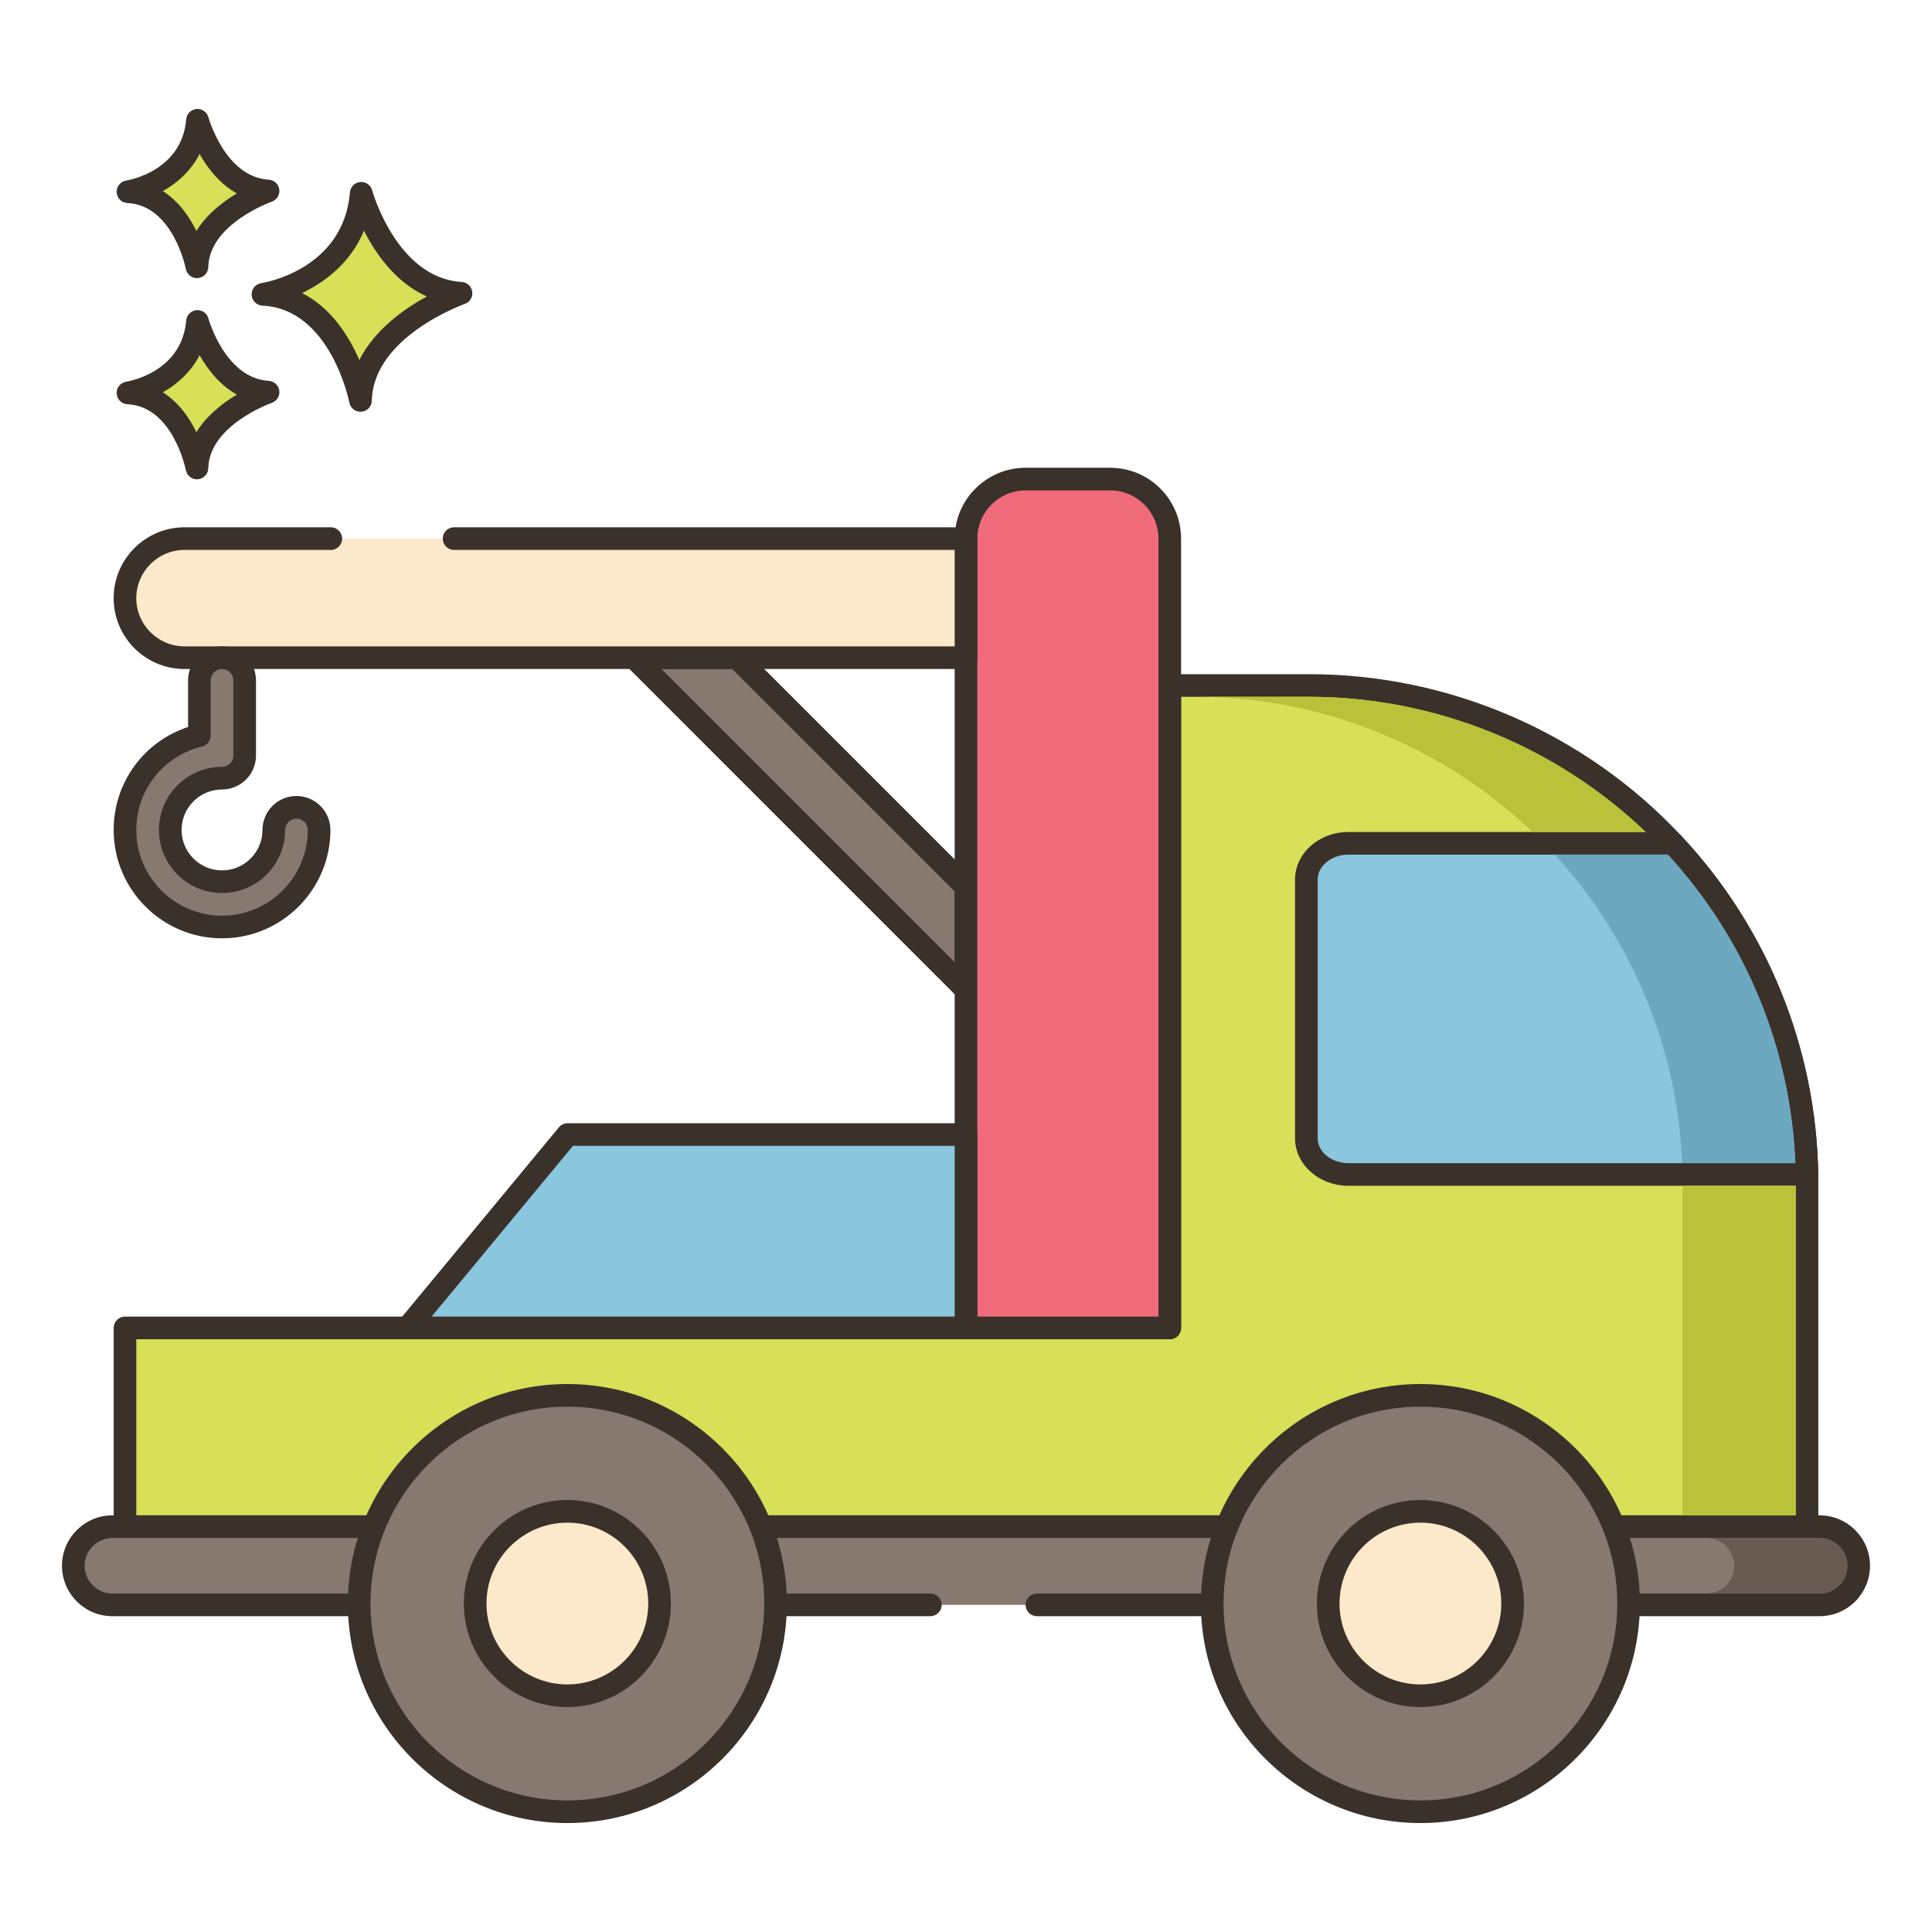 <?xml version="1.0" encoding="utf-8"?>
<!-- Generator: Adobe Illustrator 22.0.0, SVG Export Plug-In . SVG Version: 6.00 Build 0)  -->
<svg xmlns="http://www.w3.org/2000/svg" xmlns:xlink="http://www.w3.org/1999/xlink" version="1.1" id="Layer_2" x="0px" y="0px" viewBox="0 0 256 256" style="enable-background:new 0 0 256 256;" xml:space="preserve" width="512" height="512">
<style type="text/css">
	.st0{fill:#87796F;}
	.st1{fill:#3A312A;}
	.st2{fill:#D7E057;}
	.st3{fill:#F16C7A;}
	.st4{fill:#8AC6DD;}
	.st5{fill:#FCE8CB;}
	.st6{fill:#695B51;}
	.st7{fill:#D34E5C;}
	.st8{fill:#6CA8BF;}
	.st9{fill:#B9C239;}
	.st10{fill:#DECAAD;}
	.st11{fill:#B9BC39;}
	.st12{fill-rule:evenodd;clip-rule:evenodd;fill:#87796F;}
	.st13{fill-rule:evenodd;clip-rule:evenodd;fill:#FCE8CB;}
	.st14{fill-rule:evenodd;clip-rule:evenodd;fill:#F16C7A;}
	.st15{fill:#F5978A;}
</style>
<g>
	<g>
		<g>
			<polygon class="st0" points="97.65,87.15 84.03,87.15 128,131.12 128,117.5    "/>
		</g>
	</g>
	<g>
		<g>
			<path class="st1" d="M129.06,116.439L98.71,86.089c-0.281-0.281-0.662-0.439-1.06-0.439H84.03c-0.607,0-1.154,0.365-1.386,0.926     c-0.232,0.561-0.104,1.206,0.325,1.635l43.97,43.971c0.287,0.287,0.67,0.439,1.061,0.439c0.193,0,0.388-0.037,0.574-0.114     c0.561-0.232,0.926-0.779,0.926-1.386V117.5C129.5,117.103,129.342,116.721,129.06,116.439z M126.5,127.499l-38.849-38.85h9.378     l29.471,29.472V127.499z"/>
		</g>
	</g>
	<g>
		<g>
			<path class="st2" d="M47.865,25.613c-0.974,11.564-13.024,13.389-13.024,13.389c10.347,0.487,12.925,14.059,12.925,14.059     c0.221-9.677,13.321-14.202,13.321-14.202C51.274,38.272,47.865,25.613,47.865,25.613z"/>
		</g>
	</g>
	<g>
		<g>
			<path class="st1" d="M61.177,37.362c-8.604-0.515-11.832-12.024-11.863-12.141c-0.191-0.703-0.861-1.169-1.583-1.102     c-0.725,0.066-1.298,0.642-1.359,1.367c-0.86,10.215-11.314,11.964-11.755,12.032c-0.763,0.116-1.314,0.791-1.273,1.561     c0.04,0.771,0.657,1.385,1.428,1.421c9.028,0.425,11.498,12.718,11.523,12.843c0.137,0.711,0.759,1.217,1.472,1.217     c0.042,0,0.084-0.002,0.126-0.005c0.764-0.064,1.357-0.693,1.375-1.46c0.195-8.509,12.192-12.777,12.313-12.819     c0.675-0.234,1.092-0.914,0.994-1.622C62.475,37.945,61.891,37.404,61.177,37.362z M47.611,47.708     c-1.356-3.131-3.708-6.907-7.587-8.877c2.931-1.404,6.409-3.913,8.202-8.272c1.551,3.071,4.199,6.88,8.334,8.723     C53.553,40.921,49.637,43.687,47.611,47.708z"/>
		</g>
	</g>
	<g>
		<g>
			<path class="st2" d="M26.167,42.594c-0.689,8.179-9.212,9.47-9.212,9.47c7.318,0.344,9.142,9.944,9.142,9.944     c0.156-6.844,9.422-10.045,9.422-10.045C28.578,51.548,26.167,42.594,26.167,42.594z"/>
		</g>
	</g>
	<g>
		<g>
			<path class="st1" d="M35.608,50.466c-5.766-0.345-7.972-8.186-7.993-8.265c-0.19-0.702-0.85-1.171-1.582-1.102     c-0.726,0.065-1.299,0.643-1.36,1.368c-0.579,6.87-7.647,8.066-7.942,8.113c-0.763,0.116-1.313,0.791-1.273,1.561     c0.04,0.771,0.657,1.385,1.427,1.421c6.035,0.284,7.724,8.645,7.739,8.727c0.135,0.713,0.759,1.22,1.473,1.22     c0.041,0,0.083-0.002,0.125-0.005c0.765-0.063,1.358-0.693,1.376-1.461c0.13-5.709,8.331-8.634,8.412-8.662     c0.677-0.234,1.094-0.913,0.996-1.622C36.907,51.05,36.323,50.508,35.608,50.466z M26.024,57.261     c-0.924-1.885-2.341-3.947-4.447-5.279c1.855-1.042,3.697-2.63,4.871-4.917c1.057,1.874,2.654,3.954,4.941,5.224     C29.539,53.389,27.4,55.028,26.024,57.261z"/>
		</g>
	</g>
	<g>
		<g>
			<path class="st2" d="M26.167,15.936c-0.689,8.179-9.212,9.471-9.212,9.471c7.318,0.344,9.142,9.944,9.142,9.944     c0.156-6.845,9.422-10.045,9.422-10.045C28.578,24.89,26.167,15.936,26.167,15.936z"/>
		</g>
	</g>
	<g>
		<g>
			<path class="st1" d="M35.608,23.809c-5.766-0.345-7.972-8.186-7.993-8.265c-0.19-0.702-0.855-1.163-1.582-1.102     c-0.726,0.065-1.299,0.643-1.36,1.368c-0.579,6.87-7.647,8.066-7.942,8.113c-0.763,0.116-1.313,0.791-1.273,1.561     c0.04,0.771,0.657,1.385,1.428,1.421c6.035,0.284,7.723,8.645,7.739,8.727c0.135,0.713,0.759,1.22,1.472,1.22     c0.042,0,0.083-0.002,0.125-0.005c0.765-0.063,1.358-0.693,1.376-1.461c0.13-5.709,8.331-8.634,8.412-8.662     c0.677-0.234,1.094-0.913,0.996-1.622C36.907,24.393,36.323,23.851,35.608,23.809z M26.024,30.604     c-0.924-1.886-2.34-3.947-4.447-5.28c1.855-1.041,3.697-2.629,4.871-4.916c1.057,1.874,2.654,3.954,4.941,5.224     C29.539,26.731,27.4,28.371,26.024,30.604z"/>
		</g>
	</g>
	<g>
		<g>
			<path class="st2" d="M239.43,155.622c-0.29-16.96-6.99-32.36-17.78-43.88c-12.03-12.87-29.16-20.91-48.16-20.91H155v85.124H16.56     v26.333h222.88v-45.508C239.44,156.392,239.44,156.012,239.43,155.622z"/>
		</g>
	</g>
	<g>
		<g>
			<path class="st1" d="M240.93,155.597c-0.286-16.726-6.744-32.664-18.184-44.879c-12.704-13.591-30.656-21.386-49.255-21.386H155     c-0.829,0-1.5,0.672-1.5,1.5v83.625H16.56c-0.829,0-1.5,0.672-1.5,1.5v26.333c0,0.828,0.671,1.5,1.5,1.5h222.88     c0.829,0,1.5-0.672,1.5-1.5v-45.508C240.94,156.379,240.94,155.986,240.93,155.597z M237.94,200.79H18.06v-23.333H155     c0.829,0,1.5-0.672,1.5-1.5V92.332h16.99c17.772,0,34.925,7.448,47.065,20.436c10.932,11.672,17.102,26.9,17.375,42.894     c0.01,0.378,0.01,0.745,0.01,1.121V200.79z"/>
		</g>
	</g>
	<g>
		<g>
			<path class="st0" d="M241.104,202.29H14.896c-2.862,0-5.182,2.32-5.182,5.181c0,2.862,2.32,5.182,5.182,5.182h226.208     c2.862,0,5.182-2.32,5.182-5.182C246.286,204.61,243.966,202.29,241.104,202.29z"/>
		</g>
	</g>
	<g>
		<g>
			<path class="st1" d="M241.104,200.79H14.896c-3.685,0-6.682,2.997-6.682,6.682s2.998,6.682,6.682,6.682h108.379     c0.829,0,1.5-0.672,1.5-1.5s-0.671-1.5-1.5-1.5H14.896c-2.03,0-3.682-1.651-3.682-3.682s1.652-3.682,3.682-3.682h226.208     c2.03,0,3.682,1.651,3.682,3.682s-1.652,3.682-3.682,3.682H137.392c-0.829,0-1.5,0.672-1.5,1.5s0.671,1.5,1.5,1.5h103.712     c3.685,0,6.682-2.997,6.682-6.682S244.789,200.79,241.104,200.79z"/>
		</g>
	</g>
	<g>
		<g>
			<circle class="st0" cx="75.179" cy="212.478" r="27.586"/>
		</g>
	</g>
	<g>
		<g>
			<path class="st1" d="M75.179,183.392c-16.038,0-29.086,13.048-29.086,29.086s13.048,29.086,29.086,29.086     s29.086-13.048,29.086-29.086S91.217,183.392,75.179,183.392z M75.179,238.563c-14.384,0-26.086-11.702-26.086-26.086     s11.702-26.086,26.086-26.086c14.384,0,26.086,11.702,26.086,26.086S89.563,238.563,75.179,238.563z"/>
		</g>
	</g>
	<g>
		<g>
			<path class="st5" d="M75.179,200.26c-6.747,0-12.217,5.47-12.217,12.217c0,6.748,5.47,12.218,12.217,12.218     c6.747,0,12.217-5.47,12.217-12.218C87.396,205.73,81.926,200.26,75.179,200.26z"/>
		</g>
	</g>
	<g>
		<g>
			<path class="st1" d="M75.179,198.761c-7.564,0-13.717,6.153-13.717,13.717c0,7.564,6.153,13.718,13.717,13.718     s13.717-6.153,13.717-13.718C88.896,204.914,82.743,198.761,75.179,198.761z M75.179,223.195c-5.91,0-10.717-4.808-10.717-10.718     c0-5.909,4.808-10.717,10.717-10.717s10.717,4.808,10.717,10.717C85.896,218.388,81.089,223.195,75.179,223.195z"/>
		</g>
	</g>
	<g>
		<g>
			<circle class="st0" cx="188.21" cy="212.478" r="27.586"/>
		</g>
	</g>
	<g>
		<g>
			<path class="st1" d="M188.21,183.392c-16.038,0-29.086,13.048-29.086,29.086s13.048,29.086,29.086,29.086     c16.038,0,29.086-13.048,29.086-29.086S204.248,183.392,188.21,183.392z M188.21,238.563c-14.384,0-26.086-11.702-26.086-26.086     s11.702-26.086,26.086-26.086c14.384,0,26.086,11.702,26.086,26.086S202.594,238.563,188.21,238.563z"/>
		</g>
	</g>
	<g>
		<g>
			<path class="st5" d="M188.21,200.26c-6.747,0-12.217,5.47-12.217,12.217c0,6.748,5.47,12.218,12.217,12.218     c6.747,0,12.217-5.47,12.217-12.218C200.427,205.73,194.957,200.26,188.21,200.26z"/>
		</g>
	</g>
	<g>
		<g>
			<path class="st1" d="M188.21,198.761c-7.564,0-13.717,6.153-13.717,13.717c0,7.564,6.153,13.718,13.717,13.718     c7.564,0,13.717-6.153,13.717-13.718C201.927,204.914,195.774,198.761,188.21,198.761z M188.21,223.195     c-5.91,0-10.717-4.808-10.717-10.718c0-5.909,4.808-10.717,10.717-10.717c5.91,0,10.717,4.808,10.717,10.717     C198.927,218.388,194.12,223.195,188.21,223.195z"/>
		</g>
	</g>
	<g>
		<g>
			<path class="st4" d="M221.65,111.744h-42.97c-3.08,0-5.58,2.15-5.58,4.8v34.28c0,2.65,2.5,4.8,5.58,4.8h60.75     C239.14,138.664,232.44,123.264,221.65,111.744z"/>
		</g>
	</g>
	<g>
		<g>
			<path class="st1" d="M222.745,110.719c-0.284-0.303-0.68-0.475-1.095-0.475h-42.97c-3.904,0-7.08,2.826-7.08,6.3v34.279     c0,3.475,3.176,6.301,7.08,6.301h60.75c0.402,0,0.788-0.161,1.07-0.448c0.282-0.287,0.437-0.675,0.43-1.077     C240.644,138.872,234.185,122.934,222.745,110.719z M178.68,154.124c-2.25,0-4.08-1.48-4.08-3.301v-34.279     c0-1.819,1.83-3.3,4.08-3.3h42.315c10.313,11.232,16.272,25.672,16.891,40.88H178.68z"/>
		</g>
	</g>
	<g>
		<g>
			<path class="st3" d="M147.112,63.482h-11.223c-4.357,0-7.888,3.532-7.888,7.889v104.586h27V71.371     C155,67.014,151.468,63.482,147.112,63.482z"/>
		</g>
	</g>
	<g>
		<g>
			<path class="st1" d="M147.111,61.982h-11.223c-5.177,0-9.389,4.211-9.389,9.388v104.587c0,0.828,0.671,1.5,1.5,1.5h27     c0.829,0,1.5-0.672,1.5-1.5V71.37C156.5,66.193,152.288,61.982,147.111,61.982z M153.5,174.457h-24V71.37     c0-3.522,2.866-6.388,6.389-6.388h11.223c3.523,0,6.389,2.865,6.389,6.388V174.457z"/>
		</g>
	</g>
	<g>
		<g>
			<polygon class="st4" points="75.213,150.333 54,175.957 128,175.957 128,150.333    "/>
		</g>
	</g>
	<g>
		<g>
			<path class="st1" d="M128,148.833H75.212c-0.447,0-0.871,0.199-1.155,0.544l-21.212,25.624c-0.371,0.447-0.449,1.068-0.202,1.595     c0.247,0.525,0.776,0.861,1.357,0.861h74c0.829,0,1.5-0.672,1.5-1.5v-25.624C129.5,149.505,128.829,148.833,128,148.833z      M126.5,174.457H57.189l18.729-22.624H126.5V174.457z"/>
		</g>
	</g>
	<g>
		<g>
			<path class="st5" d="M24.448,71.371c-4.357,0-7.888,3.532-7.888,7.888s3.532,7.888,7.888,7.888H128V71.371H24.448z"/>
		</g>
	</g>
	<g>
		<g>
			<path class="st1" d="M128,69.87H60.167c-0.829,0-1.5,0.672-1.5,1.5s0.671,1.5,1.5,1.5H126.5v12.777H24.448     c-3.523,0-6.389-2.866-6.389-6.389s2.866-6.389,6.389-6.389h19.385c0.829,0,1.5-0.672,1.5-1.5s-0.671-1.5-1.5-1.5H24.448     c-5.177,0-9.389,4.212-9.389,9.389s4.212,9.389,9.389,9.389H128c0.829,0,1.5-0.672,1.5-1.5V71.37     C129.5,70.542,128.829,69.87,128,69.87z"/>
		</g>
	</g>
	<g>
		<g>
			<path class="st0" d="M39.28,106.972c-1.657,0-3,1.343-3,3c0,3.783-3.078,6.86-6.86,6.86c-3.783,0-6.86-3.077-6.86-6.86     s3.077-6.86,6.86-6.86c1.657,0,3-1.343,3-3v-9.964c0-1.657-1.343-3-3-3c-1.657,0-3,1.343-3,3v7.317     c-5.649,1.354-9.86,6.448-9.86,12.507c0,7.091,5.769,12.86,12.86,12.86c7.091,0,12.86-5.77,12.86-12.86     C42.28,108.314,40.937,106.972,39.28,106.972z"/>
		</g>
	</g>
	<g>
		<g>
			<path class="st1" d="M39.28,105.472c-2.482,0-4.5,2.019-4.5,4.5c0,2.956-2.404,5.36-5.36,5.36c-2.956,0-5.36-2.404-5.36-5.36     s2.405-5.36,5.36-5.36c2.482,0,4.5-2.019,4.5-4.5v-9.964c0-2.481-2.018-4.5-4.5-4.5c-2.481,0-4.5,2.019-4.5,4.5v6.185     c-5.862,1.924-9.86,7.373-9.86,13.64c0,7.918,6.442,14.36,14.36,14.36c7.918,0,14.36-6.442,14.36-14.36     C43.78,107.49,41.761,105.472,39.28,105.472z M29.42,121.332c-6.264,0-11.36-5.097-11.36-11.36c0-5.275,3.582-9.818,8.71-11.048     c0.675-0.162,1.15-0.766,1.15-1.459v-7.317c0-0.827,0.673-1.5,1.5-1.5s1.5,0.673,1.5,1.5v9.964c0,0.827-0.673,1.5-1.5,1.5     c-4.61,0-8.36,3.75-8.36,8.36s3.751,8.36,8.36,8.36c4.61,0,8.36-3.75,8.36-8.36c0-0.827,0.673-1.5,1.5-1.5     c0.827,0,1.5,0.673,1.5,1.5C40.78,116.235,35.684,121.332,29.42,121.332z"/>
		</g>
	</g>
	<g>
		<g>
			<path class="st9" d="M173.49,92.33h-15c16.58,0,32.63,6.49,44.56,17.91h15C206.12,98.82,190.07,92.33,173.49,92.33z"/>
		</g>
	</g>
	<g>
		<g>
			<rect x="222.94" y="157.12" class="st9" width="15" height="43.67"/>
		</g>
	</g>
	<g>
		<g>
			<path class="st6" d="M241.1,203.79h-15c2.03,0,3.69,1.65,3.69,3.68s-1.66,3.68-3.69,3.68h15c2.03,0,3.69-1.65,3.69-3.68     S243.13,203.79,241.1,203.79z"/>
		</g>
	</g>
	<g>
		<g>
			<path class="st8" d="M221,113.24h-15c10.31,11.24,16.27,25.68,16.89,40.88h15C237.27,138.92,231.31,124.48,221,113.24z"/>
		</g>
	</g>
</g>
</svg>
